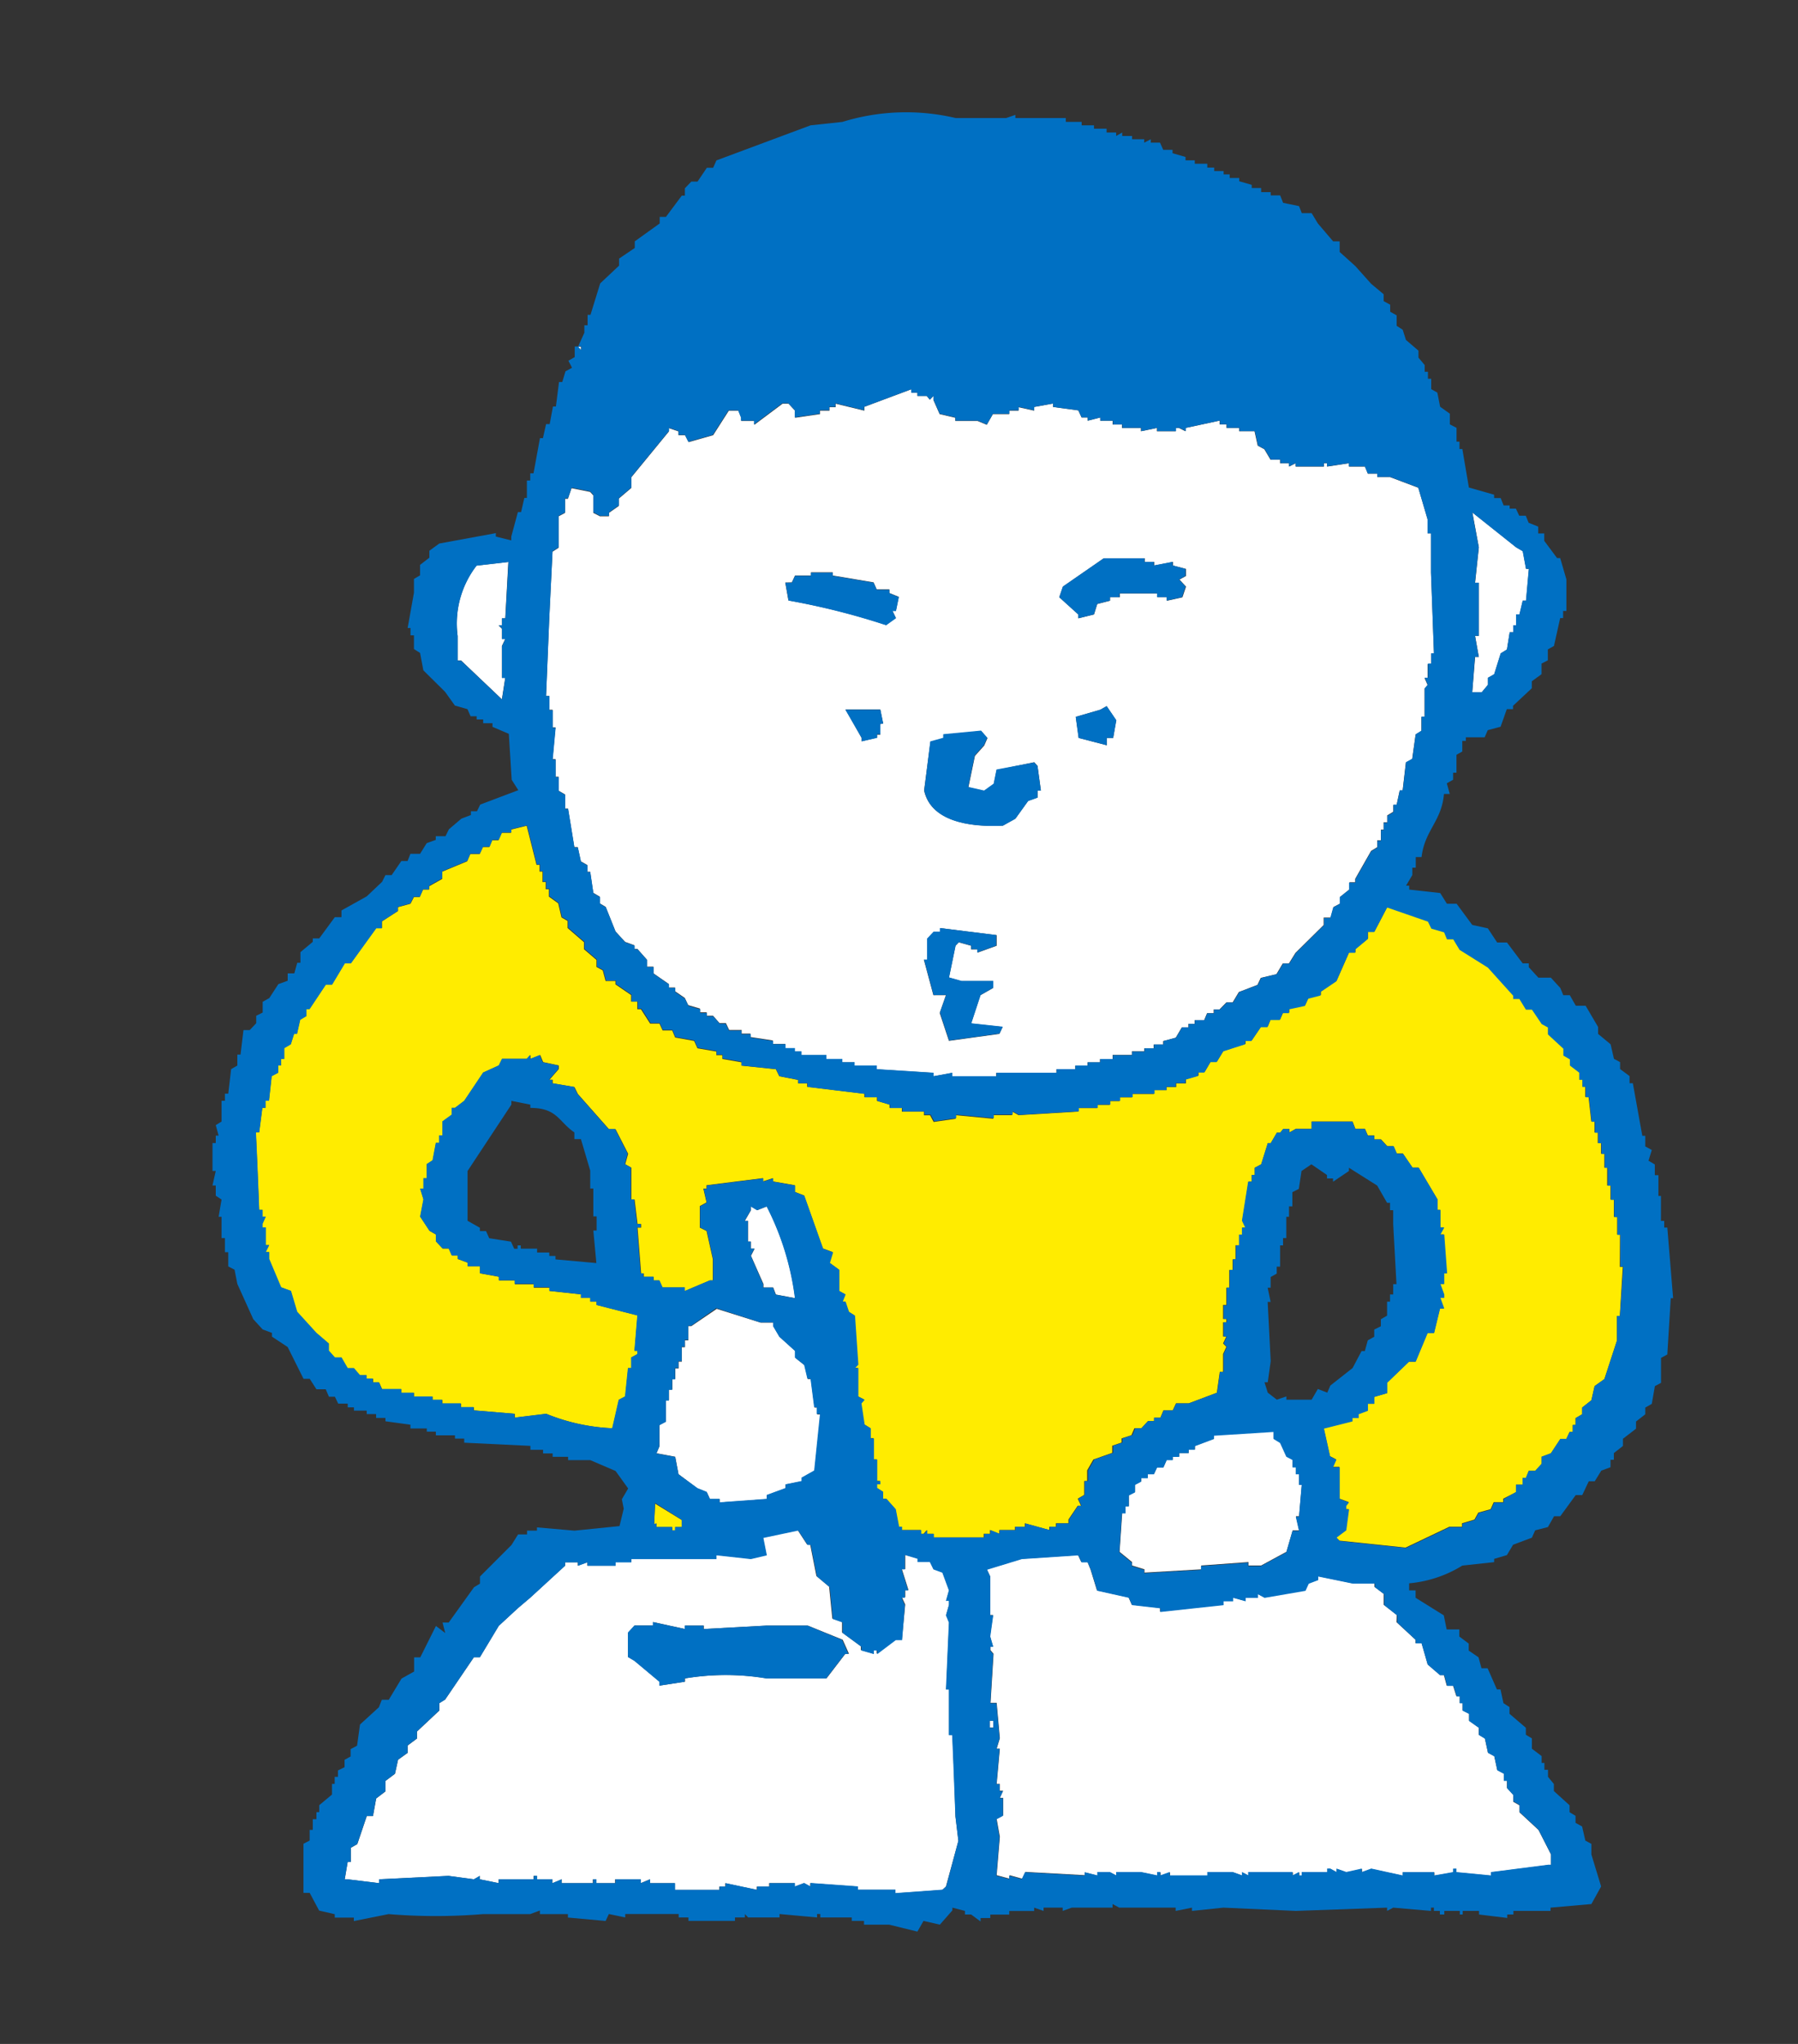 <?xml version="1.0" encoding="UTF-8"?> <svg xmlns="http://www.w3.org/2000/svg" width="22" height="25" viewBox="0 0 22 25"><rect x="0" y="0" width="22" height="25" fill="#333333" stroke="none"/><g id="Group_237" data-name="Group 237" transform="translate(-610 -2369)"><g id="Group_231" data-name="Group 231" transform="translate(612.599 2370.368)"><path id="Path_1583" data-name="Path 1583" d="M53.484,36.047h-.04v-.341h-.038v-.219l-.114-.385h-.08v-.085c-.192-.134-.209-.3-.539-.3v-.04l-.232-.046v.046l-.536.812v.608l.151.085v.041h.08l.039.087.266.042.04.087h.041V36.4h.039v.041h.192v.044h.153v.042h.076v.042l.5.045-.04-.39h.04Z" transform="translate(-48.784 -22.532)" fill="none"></path><path id="Path_1584" data-name="Path 1584" d="M59.961,37.941l.039.126.112.086.117-.04v.04h.309l.076-.13.116.044.037-.086.273-.215.112-.213h.04l.037-.13.078-.044v-.089l.081-.04v-.085l.076-.044V36.95H61.5v-.088h.039v-.129h.04L61.54,36v-.17H61.5v-.09h-.037l-.121-.21L61,35.312v.04l-.194.13v-.04H60.73V35.4l-.192-.13-.121.083-.033.219-.079.04v.172h-.04v.129H60.23v.26h-.04v.089h-.037v.259h-.04V36.6l-.076.042v.13H60l.037.174H60l.037.733L60,37.941Z" transform="translate(-47.088 -22.397)" fill="none"></path><path id="Path_1585" data-name="Path 1585" d="M53.058,27.009H53.02l.038.044Z" transform="translate(-48.55 -24.136)" fill="#fff"></path><path id="Path_1586" data-name="Path 1586" d="M62.061,30.883h.116l.076-.09v-.087l.077-.043.08-.256.076-.047.034-.212h.043v-.086H62.6V29.93h.04l.04-.169h.04l.035-.388h-.035l-.04-.216-.08-.047-.537-.427.079.427-.046.433h.046v.65h-.046l.046.259h-.046Z" transform="translate(-46.646 -23.783)" fill="#fff"></path><path id="Path_1587" data-name="Path 1587" d="M51.809,30.088v.3h.042l.5.475.041-.263h-.041v-.389l.041-.086h-.041V30l-.04-.04h.04v-.086h.041l.038-.691-.39.045A1.159,1.159,0,0,0,51.809,30.088Z" transform="translate(-48.809 -23.678)" fill="#fff"></path><path id="Path_1588" data-name="Path 1588" d="M52.739,31.358h.04v.215h.036l-.036.389h.036v.215h.038v.171l.079.046v.172h.036l.077.472h.042l.038.174.079.045v.082h.035l.038.258.081.048v.082l.071.042.12.3.117.128.115.042v.044h.036l.116.131V34.5h.08v.082l.189.131v.042h.076v.046l.119.082.042.088.144.042v.046h.082V35.1h.077l.08.091H54.9l.04.084h.153v.044H55.2v.042l.274.042v.042h.153V35.5h.115v.04h.08v.044h.305v.047h.195v.04h.15v.041h.272v.044l.695.044v.042l.229-.042v.042h.539V35.8h.736v-.044h.23v-.044h.151v-.041h.153v-.04h.155V35.58h.235v-.044h.151V35.5h.116v-.047h.116v-.042l.154-.042.075-.127h.08v-.042h.076v-.046h.117l.035-.084h.081v-.046h.071l.084-.086H61.1l.076-.127.228-.088.04-.085.192-.046.077-.13h.075l.081-.13.345-.341V33.9H62.3l.036-.13.08-.042v-.082l.114-.091v-.087H62.6v-.042l.194-.341.075-.046v-.084h.045v-.13h.033v-.09h.044v-.084l.075-.046v-.082h.04l.038-.176h.036l.04-.344.077-.042.042-.3.071-.044v-.171h.038V31.1l.038-.044-.038-.086h.038V30.8h.042V30.67h.036l-.036-.988V29.2h-.042V29.03l-.114-.387-.345-.13h-.157v-.042h-.115l-.036-.087h-.195v-.041l-.268.041v-.041h-.039v.041h-.345v-.041l-.081.041v-.041h-.111V28.3h-.116l-.076-.128-.081-.044-.039-.177h-.189v-.04h-.154v-.042h-.084v-.047l-.418.09v.04l-.08-.04h-.039v.04h-.231v-.04l-.195.04v-.04h-.232v-.042h-.114v-.047H59.48v-.039l-.153.039v-.039h-.075l-.04-.087-.309-.042v-.042l-.231.042V27.7l-.191-.042V27.7h-.114v.042h-.2l-.075.131-.113-.047h-.272v-.039l-.192-.045-.076-.172V27.52l-.044.046-.038-.046h-.114v-.04H57.17v-.042l-.576.215V27.7l-.351-.085v.042h-.075V27.7h-.116v.042l-.306.045V27.7l-.079-.085h-.074l-.345.258v-.047h-.16v-.039l-.035-.087h-.117l-.192.3-.3.085L54.4,28H54.32v-.046l-.117-.04v.04l-.461.562v.13l-.153.13v.09l-.12.084v.042h-.111l-.081-.042v-.214l-.038-.042-.228-.046-.044.13h-.036v.173l-.079.042v.385l-.074.047-.04.82-.039.945h.039Zm6.9.345h-.077v.09l-.345-.09-.036-.258.3-.087.077-.044.117.173Zm-.614-1.852.5-.346h.5v.044h.116v.045l.23-.045v.045l.159.042v.086l-.08.044.08.086-.044.131-.189.042v-.042h-.117v-.047h-.459v.047H59.6v.042l-.156.04-.04.128-.191.047v-.047l-.234-.211Zm-1.622,1.9.159-.044v-.044l.462-.044.076.087-.039.09-.114.127-.08.385.194.044.117-.084.035-.173L58.673,32l.04.045.041.3h-.041v.087l-.115.041-.156.217-.153.085c-.438.021-.884-.065-.964-.43Zm-.038,2.668V34.16l.081-.086h.076v-.045l.691.086v.13l-.234.084v-.04H57.9v-.044l-.151-.042-.04.042-.08.389.153.044h.387v.084l-.155.088-.114.346.386.042-.04.085-.617.085-.113-.341.076-.217h-.153l-.117-.435Zm-.576-2.885v.13h-.04V31.7l-.19.044V31.7l-.195-.345h.425l.035.172ZM55.707,29.8l.039-.084h.195v-.039h.266v.039l.5.084.038.086H56.9v.044l.115.047-.035.171h-.042l.042.087-.12.086a8.77,8.77,0,0,0-1.195-.3l-.039-.219Z" transform="translate(-48.617 -24.045)" fill="#fff"></path><path id="Path_1589" data-name="Path 1589" d="M66.457,36.85h-.035v-.218h-.04v-.211h-.041v-.172H66.3v-.218h-.035v-.171h-.04V35.73h-.04V35.6h-.04v-.134h-.039l-.034-.3h-.04v-.127H66v-.087h-.039v-.087l-.114-.087V34.7l-.08-.047v-.084l-.188-.174v-.085l-.077-.042-.119-.176h-.074l-.08-.131h-.076v-.04l-.31-.344-.346-.217-.077-.128h-.077l-.035-.086-.156-.045-.042-.086-.5-.173-.157.3h-.079v.086l-.154.128v.04h-.077l-.154.349-.192.13v.042l-.153.04-.04.088-.194.042v.046h-.075l-.036.084h-.116l-.036.088h-.081l-.115.169h-.076v.042l-.27.087-.08.131h-.076l-.075.128H61.3v.042l-.154.045V35h-.119v.045H60.91v.038h-.156v.047h-.268v.042h-.153v.045h-.12v.046H60.06v.04h-.231v.042l-.731.044-.079-.044v.044h-.231v.044l-.46-.044v.044l-.269.039-.044-.082H57.94v-.044h-.27V35.3h-.151v-.04l-.154-.046v-.045h-.154v-.042l-.7-.085V35H56.4v-.042l-.23-.045-.042-.086-.422-.044v-.041l-.232-.04v-.047H55.4v-.044l-.231-.04-.041-.09-.232-.042-.036-.086h-.117l-.039-.084H54.59l-.113-.176h-.044V34h-.076V33.92l-.192-.131v-.041h-.12l-.035-.13-.077-.042V33.49l-.153-.131v-.086l-.2-.173v-.086l-.075-.044-.04-.172-.114-.082v-.091h-.039v-.087h-.039v-.128h-.036v-.082H53.2l-.121-.479-.191.047v.04h-.114l-.04.09h-.077l-.035.084h-.079l-.04.086h-.114l-.038.088-.306.127V32.5l-.16.09v.04h-.074l-.04.091H51.7l-.042.082-.153.042v.047l-.195.126V33.1h-.073l-.31.429h-.074l-.156.26h-.076l-.2.3h-.038v.085l-.076.045-.039.173h-.036l-.04.127-.08.047V34.7h-.04v.081h-.035v.087l-.079.042-.033.3h-.042V35.3h-.039l-.039.3h-.04q.022.47.04.948h.039v.082h.039l-.039.088v.044h.039v.217h.042l-.042.085h.042v.085l.146.346.12.044.076.255.235.258.153.131v.09l.073.082h.081l.076.131h.076l.076.086h.08v.042H51.2v.046h.075l.036.082h.236v.045H51.7v.046h.228v.04h.121v.044h.228v.046h.157V39l.5.042v.047l.386-.047a2.414,2.414,0,0,0,.809.177l.08-.349.077-.04.036-.347h.039v-.131l.076-.042v-.04H54.4l.036-.432-.5-.128V37.67h-.077v-.045h-.114v-.044l-.386-.042V37.5h-.192v-.042h-.232V37.41h-.194v-.044l-.231-.042v-.085h-.151v-.045l-.121-.045v-.042h-.073l-.038-.086h-.075l-.081-.087V36.85l-.079-.045-.114-.173.04-.211-.04-.131h.04v-.128h.041v-.173l.071-.046.04-.213h.042v-.091h.039v-.172l.113-.082V35.3h.04l.113-.086.232-.346.191-.087.04-.081h.305l.041-.047V34.7l.119-.047.036.087.191.041v.044l-.114.131h.04V35l.266.045.042.085.381.431h.08l.154.3-.036.128.075.042v.39h.04l.036.3h.044v.044h-.044l.044.56h.033v.042h.12v.044H54.7l.039.086h.272v.044l.307-.13h.039v-.26l-.077-.345-.082-.041V36.5l.082-.044-.039-.169h.039v-.041l.691-.087v.04l.121-.04v.04l.268.047v.081l.113.044.23.648.119.044-.039.13.116.085v.26l.076.042-.035.088h.035l.042.125.073.046.041.6-.041.041h.041v.347l.077.04-.039.044.039.259.075.046v.123h.039V39.6h.04v.263H57.4v.04h-.038v.045l.073.046v.086h.041l.114.128.041.215h.036v.04H57.9v.046h.036l.039-.046v.046h.081v.044h.615v-.044h.077v-.046l.114.046v-.046h.192v-.04h.12v-.042l.3.082v-.04h.081v-.042h.153v-.046l.114-.169h.04l-.04-.086.079-.047v-.169h.036v-.13l.076-.133.231-.082v-.087l.114-.039v-.05l.121-.04.036-.084H60.6l.081-.088h.075v-.041h.077L60.87,39h.114l.04-.086h.155l.345-.13.036-.255H61.6v-.219l.04-.087-.04-.042.04-.085H61.6v-.174h.04v-.04H61.6v-.172h.04V37.5h.036v-.217h.041v-.13h.035V36.98H61.8V36.85h.036v-.086h.04l-.04-.085.076-.477h.04V36.12h.036v-.088l.079-.042.081-.259h.036l.075-.128H62.3l.036-.045h.075V35.6l.081-.045h.192v-.09h.5l.035.09h.117l.036.082h.079v.047h.081l.076.082h.075l.04.092H63.8l.117.171h.075l.231.39v.128h.034v.214H64.3l-.047.086H64.3l.035.475H64.3v.13h-.047l.047.128v.044h-.047l.047.13h-.047l-.073.3H64.1l-.146.35h-.081l-.268.258v.127l-.157.046v.084h-.079V39l-.113.042v.047h-.076v.041l-.349.088.076.341.076.04-.04.091h.08v.389l.114.042-.034.044v.042h.034l-.034.255-.12.09.04.041.81.085.536-.255h.154v-.042l.153-.046.047-.085.151-.042.038-.086h.116v-.042L65.185,40v-.091h.081v-.082h.04l.035-.087h.079l.079-.087v-.086l.113-.042.116-.176H65.8l.04-.085h.038v-.085h.035v-.084l.08-.047v-.082l.114-.09.039-.173.12-.086.154-.472v-.3h.035l.036-.6h-.036Z" transform="translate(-49.234 -23.117)" fill="#ffec00"></path><path id="Path_1590" data-name="Path 1590" d="M59.652,38.057l-.233.087v.044h-.077v.044h-.116v.043h-.079v.04h-.073l-.04.09h-.078l-.038.083h-.076v.047h-.08v.043l-.076.04v.09l-.076.039v.134h-.04v.085h-.041l-.032.475.153.125v.042l.152.047v.04l.694-.04v-.047l.578-.042v.042h.155l.31-.168.076-.262h.079l-.039-.173h.039l.033-.388h-.033v-.13h-.039V38.4h-.04v-.09l-.076-.04-.077-.169-.08-.048v-.085l-.729.045Z" transform="translate(-47.397 -21.828)" fill="#fff"></path><path id="Path_1591" data-name="Path 1591" d="M62.17,39.951l-.16-.125v-.134l-.113-.086v-.043H61.63l-.426-.087v.044l-.116.044-.04.086-.5.086-.082-.044v.044h-.151v.043l-.152-.043v.043h-.117v.047l-.773.083v-.044l-.345-.039-.039-.09-.387-.086-.079-.257-.037-.09h-.076l-.04-.085-.69.046-.426.129.039.083v.475h.037l-.037.259.037.126H57.2v.046l.037.044-.037.6h.075l.039.433-.039.128h.039l-.039.431h.039V42.1h.04l-.04.088h.04v.215l-.079.043.039.218-.039.47.158.043v-.043l.154.043.04-.083.729.04V43.1l.153.04V43.1h.154l.078.04V43.1h.306l.194.04V43.1h.039v.04l.116-.04v.04h.461V43.1h.313l.112.04V43.1l.077.04V43.1h.54v.04l.079-.04v.04h.033V43.1h.312v-.042h.037l.077.042v-.042l.119.042.189-.042V43.1l.116-.042.385.083V43.1h.385v.04l.232-.04v-.042H62.9V43.1l.423.04V43.1l.7-.09h.035v-.129l-.153-.3-.233-.216v-.085l-.076-.044V42.15l-.077-.084v-.09h-.039V41.89l-.08-.043-.037-.17-.077-.042-.038-.175-.074-.045v-.086l-.119-.085v-.086l-.079-.04v-.09h-.035v-.083H62.9l-.041-.129h-.077l-.035-.13H62.7l-.151-.13-.074-.259H62.4v-.043l-.233-.215Z" transform="translate(-47.679 -21.566)" fill="#fff"></path><rect id="Rectangle_188" data-name="Rectangle 188" width="0.042" height="0.085" transform="translate(9.512 19.678)" fill="#fff"></rect><path id="Path_1592" data-name="Path 1592" d="M54.241,36.943h-.035v.173h-.042V37.2h-.038v.177h-.04v.083h-.04v.129h-.037v.129h-.04v.13h-.037v.26l-.079.043v.258l-.037.088.229.043.04.213.233.175.113.045.039.086h.118V39.1l.577-.042v-.047l.23-.084V38.88l.2-.04V38.8l.155-.088.072-.69h-.04v-.083h-.032l-.045-.349h-.037l-.04-.169-.112-.09v-.083l-.193-.174-.076-.129V36.9h-.156l-.538-.169Z" transform="translate(-48.382 -22.09)" fill="#fff"></path><path id="Path_1593" data-name="Path 1593" d="M53.792,38.95l.028-.007v.043h.193v.04h.037v-.04h.08V38.9l-.326-.2Z" transform="translate(-48.387 -21.676)" fill="#ffec00"></path><path id="Path_1594" data-name="Path 1594" d="M58.1,41.468h-.04v-.557h-.036l.036-.82L58.024,40l.036-.126v-.047h-.036l.036-.128-.08-.217-.109-.04-.044-.09h-.151v-.04l-.154-.046v.176h-.041l.081.257h-.04v.086h-.041l.041.09-.041.429H57.4l-.228.172v-.044h-.04v.044l-.153-.044v-.046l-.23-.169v-.128l-.119-.042-.039-.39-.156-.131-.076-.385h-.038l-.115-.176-.426.09.042.213-.195.046-.421-.046v.046H54.169v.04h-.192V39.4h-.345v-.042l-.116.042v-.042H53.36V39.4l-.425.39-.151.128-.235.217-.231.384h-.073l-.352.518-.071.044v.091l-.274.257v.086l-.114.085v.09l-.117.084-.038.172-.116.087v.128l-.114.087-.039.215h-.076l-.116.343-.079.045v.174H50.7l-.036.212H50.7l.384.047v-.047l.85-.042.31.042.073-.042v.042l.231.047v-.047h.426v-.042h.04v.042h.192v.047l.114-.047v.047H53.7v-.047h.04v.047h.232v-.047h.312v.047l.113-.047v.047h.305v.082h.545v-.04h.073v-.042l.386.082v-.04h.151v-.042h.312v.042l.113-.042.077.042v-.042l.581.042v.04H57.4v.042l.576-.042.044-.04.153-.56-.036-.3C58.127,42.132,58.114,41.8,58.1,41.468Zm-1.311-.989-.23.3h-.731a3.026,3.026,0,0,0-1,0v.04l-.311.048V40.82l-.305-.255-.079-.047v-.3l.079-.086h.226v-.042l.39.085v-.042h.23v.042l.772-.042h.5l.427.173.077.172Z" transform="translate(-49.045 -21.618)" fill="#fff"></path><path id="Path_1595" data-name="Path 1595" d="M55.056,36.687l.033.086.235.044a3.371,3.371,0,0,0-.346-1.122l-.117.046-.077-.046v.046l-.075.13h.04v.255h.035v.087h.044l-.044.086.153.346v.042Z" transform="translate(-48.194 -22.307)" fill="#fff"></path><path id="Path_1596" data-name="Path 1596" d="M55.724,39.938h-.5l-.772.042v-.042h-.23v.042l-.39-.085v.042h-.226l-.079.086v.3l.079.047.305.255v.048l.311-.048v-.04a3.026,3.026,0,0,1,1,0h.731l.23-.3h.042l-.077-.172Z" transform="translate(-48.443 -21.423)" fill="#0070c3"></path><path id="Path_1597" data-name="Path 1597" d="M67.129,38.282h-.038V38.2h-.04v-.305H67.02v-.254h-.044v-.131l-.077-.046.04-.131-.08-.044v-.13h-.036l-.116-.643h-.04v-.087l-.116-.086v-.085l-.075-.04-.041-.178-.153-.127v-.085l-.153-.26h-.12l-.073-.128h-.08l-.036-.088-.116-.127h-.153l-.117-.128v-.047h-.075l-.192-.255h-.12l-.114-.173-.191-.042-.191-.259h-.119l-.082-.131-.379-.042V34.1h-.039l.077-.13v-.09h.042v-.13h.071c.038-.328.246-.437.274-.772h.071l-.036-.13.077-.044v-.086h.041v-.219l.071-.04v-.13h.044v-.044h.23l.038-.087.157-.042.076-.215h.076V31.9l.23-.215V31.6l.119-.087v-.13l.077-.039v-.134l.075-.042.076-.341h.036v-.087h.04v-.387l-.076-.26h-.038l-.157-.211v-.09h-.074v-.084l-.117-.047-.035-.086h-.08l-.041-.087H65.2v-.039h-.074l-.036-.09h-.08v-.041l-.309-.088-.08-.471h-.035v-.09H64.55V28.5l-.082-.042v-.131l-.119-.085-.034-.173-.075-.042V27.9H64.2v-.086H64.16v-.082l-.076-.091v-.085l-.153-.131-.04-.125-.074-.048v-.128l-.079-.044v-.086l-.08-.044v-.084l-.153-.128-.194-.217-.191-.172v-.13h-.08L62.853,26l-.076-.126h-.121l-.033-.086-.195-.04-.036-.091h-.116v-.04h-.117v-.05h-.115v-.039l-.153-.044v-.04h-.117V25.4H61.7v-.041h-.115v-.042H61.5v-.047h-.153v-.042h-.113v-.041l-.159-.046V25.1h-.114l-.039-.088h-.113v-.042l-.081.042v-.042H60.58v-.04h-.121v-.042l-.074.042v-.042h-.117v-.047h-.154V24.8h-.151v-.042h-.194v-.047h-.617v-.039l-.113.039h-.617a2.639,2.639,0,0,0-1.386.047l-.39.042-1.152.429-.04.09h-.077l-.114.169h-.076l-.079.082v.09H55.07l-.194.26H54.8V26l-.305.219V26.3l-.192.13v.086l-.231.217-.119.385h-.035v.128h-.04v.091l-.076.168h.038v.045l-.038-.045h-.042v.13l-.077.044.044.086-.08.044-.039.13h-.04l-.038.3h-.036l-.04.215H53.41l-.039.172h-.036l-.079.43h-.04v.088h-.041v.213h-.031l-.04.173h-.039l-.081.3v.047l-.189-.047v-.042l-.692.127-.121.088v.085l-.114.088v.128l-.075.044v.169l-.077.431h.035v.09h.042v.168l.075.047.04.213.266.263.12.168.154.044.038.087h.074v.039h.08v.046h.114v.044l.2.086.035.562.081.127-.466.176-.04.082h-.074v.046l-.116.044-.153.13-.042.085H52.06v.045l-.111.04-.081.13H51.75l-.035.088h-.076l-.119.173h-.076l-.041.082-.188.178-.309.172v.082h-.081l-.191.26h-.079v.042l-.151.126v.13h-.039l-.036.13h-.081v.09l-.114.041-.111.171-.081.045v.132l-.079.039v.091l-.079.084h-.077l-.036.3h-.039V36.3l-.076.044-.035.3H49.48v.087h-.041v.254l-.071.044.035.128h-.035v.091h-.04v.341h.04l-.04.178h.04v.125l.071.047-.036.211h.036v.26h.041v.173h.041v.174l.077.04.034.174.195.431.115.126.114.042v.046l.192.127.194.389h.076l.082.128h.114l.039.091h.073l.04.084h.117v.046h.076v.04h.156v.042h.115v.047h.114v.041l.306.042v.046h.2v.039h.111v.045h.234v.04h.113v.05l.81.039V41h.155v.044h.117v.042h.189v.04h.271l.31.133.154.214-.077.132.023.115-.052.213-.551.056-.459-.04v.04h-.121v.046h-.11l-.081.13-.385.385v.087l-.073.044-.31.432h-.075l.033.128-.114-.086-.192.384h-.075v.173l-.154.086-.156.259H51.4l-.036.092-.231.211-.036.259-.079.042v.09l-.074.041v.09l-.081.04V45h-.04v.086H50.79v.131l-.156.13v.085H50.6v.086h-.045v.131h-.038v.13l-.076.04v.6h.076l.116.217.191.044v.042h.234v.042l.424-.085a7.047,7.047,0,0,0,1.156,0h.577l.119-.044v.044h.343v.042l.461.042.04-.085.2.042v-.042h.654v.042h.12v.042h.569v-.042h.121v-.042l.04.042h.384v-.042l.459.042v-.042h.04v.042h.385v.042H57.3v.046h.307l.346.085.075-.131.2.046.153-.174V46.6l.154.04v.044h.076l.115.085v-.042h.119v-.042h.232v-.044h.305V46.6l.115.04V46.6h.234v.04l.11-.04h.5v-.044l.082.044h.69v.04l.2-.04v.04l.384-.04.887.04L63.7,46.6v.04l.075-.04.462.04V46.6h.036v.04h.073v.044H64.4v-.044h.19v.044h.035v-.044h.2v.044l.345.042v-.042h.076v-.044H65.7V46.6l.5-.044.119-.215-.119-.391v-.13l-.074-.04-.04-.173-.08-.044v-.086l-.073-.044v-.085l-.192-.174v-.086L65.669,45v-.086h-.044V44.83h-.034v-.084l-.119-.09V44.53l-.074-.045V44.4l-.2-.171v-.082l-.074-.048-.036-.168h-.044l-.114-.259h-.075l-.036-.134-.12-.082v-.086l-.115-.086v-.087h-.155l-.035-.172-.345-.215V42.72H63.97v-.087a1.485,1.485,0,0,0,.651-.217l.389-.042v-.04l.156-.046.076-.127.23-.086.04-.09.156-.04.075-.132h.076l.189-.259h.08l.08-.169h.073l.08-.13.113-.042v-.091h.041V41.04l.111-.087v-.088l.16-.123v-.088l.113-.088v-.082l.08-.046.038-.217.075-.04v-.305l.077-.042.042-.688H67.2Zm-2.354-7.238h.047v-.65h-.047l.047-.432-.08-.427.536.427.081.047.04.215h.035l-.035.389h-.04l-.04.168h-.041v.133h-.035V31H65.2l-.034.211-.076.047-.08.255-.077.044v.086l-.075.091h-.116l.033-.432h.047Zm-11.863-.215H52.87v.086h-.04l.04.04v.13h.041l-.041.086v.389h.041l-.041.263-.5-.475h-.042v-.3a1.159,1.159,0,0,1,.232-.862l.39-.045Zm.537,0,.04-.82.074-.047v-.385l.079-.042v-.173h.036l.044-.13.228.046.038.042v.214l.081.042h.111v-.042l.12-.084v-.09l.153-.13V29.1l.461-.562V28.5l.117.04v.046h.077l.042.085.3-.085.192-.3h.117l.035.087v.039h.16v.047L56.3,28.2h.074l.079.085v.087l.306-.045v-.042h.116v-.042h.075V28.2l.351.085v-.042l.576-.215v.042h.077v.04h.114l.038.046.044-.046v.046l.076.172.192.045v.039h.272l.113.047.075-.131h.2v-.042h.114v-.042l.191.042v-.042l.231-.042v.042l.309.042.04.087h.075v.039l.153-.039v.039h.155v.047h.114V28.5h.232v.04l.195-.04v.04h.231V28.5h.039l.08.04V28.5l.418-.09v.047h.084V28.5h.154v.04h.189l.039.177.081.044.076.128h.116v.042H62.5v.041l.081-.041v.041h.345v-.041h.039v.041l.268-.041v.041h.195l.036.087h.115V29.1h.157l.345.13.114.387v.174h.042v.478l.036.988H64.24v.126H64.2v.173H64.16l.038.086-.038.044v.346h-.038v.171l-.071.044-.042.3-.077.042-.04.344h-.036l-.038.176h-.04V33.2l-.075.046v.084h-.044v.09h-.033v.13h-.045v.084l-.075.046-.194.341v.042h-.077v.087l-.114.091v.082l-.08.042-.036.13h-.076v.087l-.345.341-.081.13h-.075l-.077.13-.192.046-.04.085-.228.088-.076.127h-.077l-.084.086h-.071v.046H61.5l-.035.084h-.117v.046h-.076v.042h-.08l-.075.127L60.964,36v.042h-.116v.047h-.116v.04H60.58v.044h-.235v.047H60.19v.04h-.153V36.3h-.151v.044h-.23v.044H58.92v.042h-.539v-.042l-.229.042v-.042l-.695-.044V36.3h-.272v-.041h-.15v-.04h-.195V36.17h-.305v-.044h-.08v-.04h-.115v-.047h-.153V36l-.274-.042v-.042H55.8v-.044h-.153l-.04-.084h-.073l-.08-.091h-.077v-.039h-.082v-.046l-.144-.042-.042-.088-.119-.082V35.35h-.076v-.042l-.189-.131v-.082h-.08v-.086l-.116-.131h-.036v-.044l-.115-.042-.117-.128-.12-.3-.071-.042v-.082l-.081-.048-.038-.258h-.035v-.082l-.079-.045-.038-.174h-.042l-.077-.472h-.036v-.172l-.079-.046v-.171h-.038v-.215h-.036l.036-.389h-.036v-.215h-.04v-.173H53.41ZM58.305,46.34l-.044.04-.576.042V46.38h-.459v-.04l-.581-.042v.042l-.077-.042-.113.042V46.3h-.312v.042h-.151v.04l-.386-.082v.042h-.073v.04h-.545V46.3h-.305v-.047l-.113.047v-.047h-.312V46.3h-.232v-.047h-.04V46.3H53.6v-.047l-.114.047v-.047H53.3v-.042h-.04v.042H52.83V46.3l-.231-.047v-.042l-.073.042-.31-.042-.85.042V46.3l-.384-.047h-.036l.036-.212h.038v-.174l.079-.045.116-.343h.076l.039-.215.114-.087v-.128l.116-.087.038-.172.117-.084v-.09l.114-.085v-.086l.274-.257V44.1l.071-.044.352-.518H52.6l.231-.384.235-.217.151-.128.425-.39v-.042H53.8v.042l.116-.042v.042h.345v-.042h.192v-.04h1.042v-.046l.421.046.195-.046-.042-.213.426-.09.115.176h.038l.076.385.156.131.039.39.119.042v.128l.23.169v.046l.153.044v-.044h.04V43.5l.228-.172h.077L57.8,42.9l-.041-.09H57.8V42.72h.04l-.081-.257H57.8v-.176l.154.046v.04h.151l.044.09.109.04.08.217-.036.128h.036V42.9l-.036.126.036.087-.036.82h.036v.557h.04c.015.333.027.665.04.993l.036.3Zm-2.391-7.715.044-.086h-.044v-.087h-.035V38.2h-.04l.075-.13v-.046l.077.046.117-.046a3.371,3.371,0,0,1,.346,1.122l-.235-.044-.033-.086h-.121v-.042Zm.117.817h.156v.046l.075.128.192.174v.082l.113.09.04.169h.038l.045.349h.031v.082h.04l-.071.691-.155.087v.042l-.195.04v.045l-.231.085V41.6l-.576.042V41.6h-.119l-.039-.086-.114-.046L55.03,41.3l-.041-.213-.229-.042.036-.087v-.258l.08-.042v-.26h.036v-.131h.04v-.128h.036V40h.041v-.084h.04v-.177h.038v-.084h.042v-.172h.036l.307-.215Zm-.962,2.414v.088h-.081v.04h-.036v-.04H54.76V41.9l-.028.007.011-.257ZM58.881,44.4h-.042v-.085h.042Zm5.17-1.074v.042h.071l.075.259.151.13H64.4l.035.131h.077l.041.128h.036V44.1h.035v.091l.08.04v.086l.12.085v.087l.074.045.038.174.077.042.036.171.08.042v.087h.04v.09l.076.084V45.3l.076.045v.085l.232.217.153.3v.128h-.035l-.7.09v.041l-.422-.041v-.042h-.041v.042l-.232.041v-.041h-.385v.041l-.385-.084-.116.042v-.042l-.189.042-.12-.042v.042l-.076-.042h-.038v.042h-.312v.041h-.033v-.041l-.079.041v-.041H62v.041l-.076-.041v.041l-.113-.041H61.5v.041H61.04v-.041l-.115.041v-.041h-.039v.041l-.195-.041h-.306v.041l-.077-.041h-.154v.041L60,46.167v.041l-.73-.041-.04.084-.154-.042v.042l-.157-.042.039-.471-.039-.218L59,45.477v-.215h-.04l.04-.087h-.04v-.086H58.92l.039-.432H58.92l.039-.127L58.92,44.1h-.075l.036-.6-.036-.044v-.046h.036l-.036-.126.036-.259h-.036v-.476l-.039-.082.425-.13.691-.046.04.086h.075l.038.09.079.257.386.086.04.09.345.039v.045L61.7,42.9v-.047h.117v-.042l.153.042v-.042h.151v-.044l.081.044.5-.086.04-.087.116-.044v-.044l.425.087h.268v.044l.114.086V42.9l.159.126v.087Zm-1.812-4.135h.036l-.036-.174h.036v-.13l.075-.042v-.085h.041V38.5h.036V38.41h.04v-.26H62.5v-.128h.041v-.173l.079-.04.033-.219.121-.082.191.131v.042h.074v.04l.194-.131v-.04l.346.218.121.211h.036v.09h.039v.171l.04.734h-.04V39.1h-.039v.088H63.7v.171l-.076.044v.086l-.081.04v.088l-.079.044-.036.131h-.04L63.278,40l-.272.214-.038.087-.115-.045-.076.131h-.309v-.04l-.117.04-.111-.086-.04-.127h.04l.036-.258Zm.071,1.591v.085l.081.05.076.168.076.04v.091h.04V41.3h.039v.13h.033l-.033.389h-.039l.039.172h-.079l-.076.263-.31.168H62v-.042l-.577.042v.047l-.695.04v-.04l-.151-.047v-.042l-.153-.126.031-.476H60.5v-.085h.04v-.133l.076-.039v-.091l.075-.04v-.042h.081V41.3h.075l.039-.082h.077l.04-.091h.074v-.04h.079V41.04h.116V41h.076v-.044l.234-.088v-.04Zm4.239-1.42h-.035v.3l-.154.472-.12.086-.039.173-.114.09v.082l-.08.047v.084h-.035v.085h-.038l-.04.085H65.82l-.116.176-.113.042v.086l-.079.087h-.079l-.035.087h-.04v.082h-.081v.091l-.151.086v.042H65.01l-.038.086-.151.042-.047.085-.153.046v.042h-.154l-.536.255-.81-.085-.04-.041.12-.09.034-.255H63.2v-.042l.034-.044-.114-.042v-.389h-.08l.04-.091-.076-.04-.076-.341.349-.088v-.041h.076v-.047l.113-.042v-.086h.079v-.084l.157-.046v-.127l.268-.258h.081l.146-.35h.079l.073-.3H64.4l-.047-.13H64.4V39.1l-.047-.128H64.4v-.13h.035l-.035-.475h-.047l.047-.086h-.047v-.214h-.034V37.94l-.231-.39h-.075l-.117-.171h-.074l-.04-.092H63.7l-.076-.082h-.081v-.047h-.079l-.036-.082h-.117l-.035-.09h-.5v.09h-.192l-.081.045v-.045h-.075l-.036.045h-.041l-.075.128h-.036l-.081.259-.079.042v.088h-.036v.082H62l-.076.477.04.085h-.04v.086h-.036V38.5H61.85v.169h-.035v.13h-.041v.217h-.036v.217H61.7V39.4h.04v.04H61.7v.174h.04l-.04.085.04.042-.04.087v.219h-.044l-.036.255-.345.13h-.155l-.04.086h-.114l-.039.09h-.077v.041h-.075l-.081.088h-.075l-.036.084-.121.04v.05l-.114.039v.087l-.231.082-.076.133v.13H60v.169l-.079.047.04.086h-.04l-.114.169V41.9h-.153v.042h-.081v.04l-.3-.082v.042h-.12v.04h-.192v.046l-.114-.046v.046h-.077v.044h-.615v-.044h-.081v-.046l-.039.046H58v-.046h-.234v-.04h-.036l-.041-.215-.114-.128h-.041v-.086l-.073-.046v-.045H57.5v-.04h-.038v-.263h-.04v-.258h-.039v-.123l-.075-.046-.039-.259.039-.044-.077-.04V40h-.041l.041-.041-.041-.6-.073-.046-.042-.125h-.035l.035-.088-.076-.042V38.8l-.116-.085.039-.13L56.8,38.54l-.23-.648-.113-.044v-.081l-.268-.047v-.04l-.121.04v-.04l-.691.087v.041h-.039l.039.169-.082.044v.26l.082.041.077.345v.26h-.039l-.307.13v-.044h-.272l-.039-.086h-.073v-.044H54.6v-.042h-.033l-.044-.56h.044v-.044h-.044l-.036-.3h-.04v-.39l-.075-.042.036-.128-.154-.3h-.08l-.381-.431-.042-.085-.266-.045v-.042h-.04l.114-.131V36.3l-.191-.041-.036-.087-.119.047V36.17l-.041.047H52.87l-.04.081-.191.087-.232.346-.113.086h-.04V36.9l-.113.082v.172H52.1v.091H52.06l-.04.213-.071.046v.173h-.041v.128h-.04l.04.131-.04.211.114.173.079.045v.085l.081.087h.075l.038.086h.073v.042l.121.045v.045H52.6v.085l.231.042v.044h.194v.044h.232v.042h.192v.044l.386.042v.044h.114v.045h.077v.042l.5.128-.036.432h.036v.04l-.076.042V40h-.039l-.036.347-.077.04-.08.349a2.414,2.414,0,0,1-.809-.177l-.386.047v-.047l-.5-.042v-.04h-.157v-.046h-.228v-.044H52.02v-.04h-.228v-.046h-.154v-.045H51.4l-.036-.082h-.075v-.046h-.076v-.042h-.08L51.059,40h-.076l-.076-.131h-.081l-.073-.082V39.7l-.153-.131-.235-.258-.076-.255-.12-.044-.146-.346v-.085h-.042l.042-.085h-.042v-.217h-.039v-.044l.039-.088h-.039v-.082H49.9q-.018-.478-.04-.948h.04l.039-.3h.039v-.086h.042l.033-.3.079-.042V36.3h.035v-.081h.04v-.131l.08-.047.04-.127h.036l.039-.173.076-.045v-.085h.038l.2-.3h.076l.156-.26h.074l.31-.429H51.4v-.086l.195-.126V34.36l.153-.042.042-.082h.075l.04-.091h.074V34.1l.16-.09v-.086l.306-.127.038-.088H52.6l.04-.086h.079l.035-.084h.077l.04-.09h.114v-.04l.191-.047.121.479h.039v.082h.036v.128h.039v.087h.039v.091l.114.082.04.172.075.044v.086l.2.173v.086l.153.131v.086l.077.042.035.13h.12v.041l.192.131v.085h.076v.086h.044l.113.176H54.8l.039.084h.117l.036.086.232.042.041.09.231.04v.044h.073v.047l.232.04V36.3l.422.044.042.086.23.045v.042h.115v.045l.7.085v.042h.154v.045l.154.046v.04h.151v.042h.27V36.9h.076l.044.082.269-.039V36.9l.46.044V36.9h.231V36.86l.079.044.731-.044v-.042h.231v-.04h.154v-.046h.12v-.045h.153v-.042h.268V36.6H61V36.56h.114v-.045h.119v-.042l.154-.045v-.042h.076l.075-.128h.076l.08-.131.27-.087V36h.076l.115-.169h.081l.036-.088h.116l.036-.084H62.5v-.046l.194-.042.04-.088.153-.04V35.4l.192-.13.154-.349h.077v-.04l.154-.128v-.086h.079l.157-.3.5.173.042.086.156.045.035.086h.077l.077.128.346.217.31.344v.04h.076l.08.131h.074l.119.176.077.042v.085l.188.174v.084l.08.047V36.3l.114.087v.087h.039v.087h.04v.127h.04l.034.3h.039v.134h.04v.128h.04v.131h.04v.171H66.4v.218h.038v.172h.041v.211h.04v.218h.035v.39h.036Zm-12.524-.646-.5-.045v-.042h-.076v-.042H53.3V38.54H53.1V38.5h-.039v.041h-.041l-.04-.087-.266-.042-.039-.087H52.6v-.041l-.151-.085V37.59l.536-.812v-.046l.232.046v.04c.329,0,.346.168.539.3V37.2h.08l.114.385v.219h.038v.341h.04v.173h-.04Z" transform="translate(-49.327 -24.635)" fill="#0070c3"></path><path id="Path_1598" data-name="Path 1598" d="M56.352,29.935l.12-.086-.042-.087h.042l.035-.171-.115-.047V29.5h-.156l-.038-.086-.5-.084v-.039h-.266v.039h-.195l-.039.084h-.079l.039.219A8.769,8.769,0,0,1,56.352,29.935Z" transform="translate(-48.108 -23.655)" fill="#0070c3"></path><path id="Path_1599" data-name="Path 1599" d="M55.724,30.676l.2.345v.043l.189-.043v-.044h.04v-.129h.035l-.035-.172Z" transform="translate(-47.98 -23.364)" fill="#0070c3"></path><path id="Path_1600" data-name="Path 1600" d="M56.791,33.7l-.076.216.112.342.617-.085.04-.084-.385-.042.114-.346.155-.089v-.083H56.98l-.153-.043.08-.389.039-.042.152.042v.044h.073v.04l.233-.084v-.129l-.69-.086v.044h-.077l-.08.086v.255h-.037l.117.435Z" transform="translate(-47.813 -22.899)" fill="#0070c3"></path><path id="Path_1601" data-name="Path 1601" d="M58.12,29.88l.191-.047.04-.129.156-.04v-.042h.117v-.047h.459v.047H59.2v.042l.189-.042.043-.13-.079-.086.079-.044v-.085l-.158-.043v-.044l-.229.044v-.044H58.93v-.043h-.5l-.5.346-.043.13.233.212Z" transform="translate(-47.525 -23.686)" fill="#0070c3"></path><path id="Path_1602" data-name="Path 1602" d="M58.354,30.684l-.3.087.035.258.345.089v-.089h.078l.04-.216-.118-.173Z" transform="translate(-47.491 -23.371)" fill="#0070c3"></path><path id="Path_1603" data-name="Path 1603" d="M57.485,32.051l.153-.085.156-.217.115-.041v-.087h.041l-.041-.3-.04-.045-.462.087-.035.173-.117.084-.194-.044.08-.385.114-.127.039-.09-.076-.087-.462.044v.044l-.159.044-.074.6C56.6,31.986,57.046,32.072,57.485,32.051Z" transform="translate(-47.813 -23.319)" fill="#0070c3"></path></g><rect id="Rectangle_193" data-name="Rectangle 193" width="22" height="25" transform="translate(610 2369)" fill="none"></rect></g></svg> 